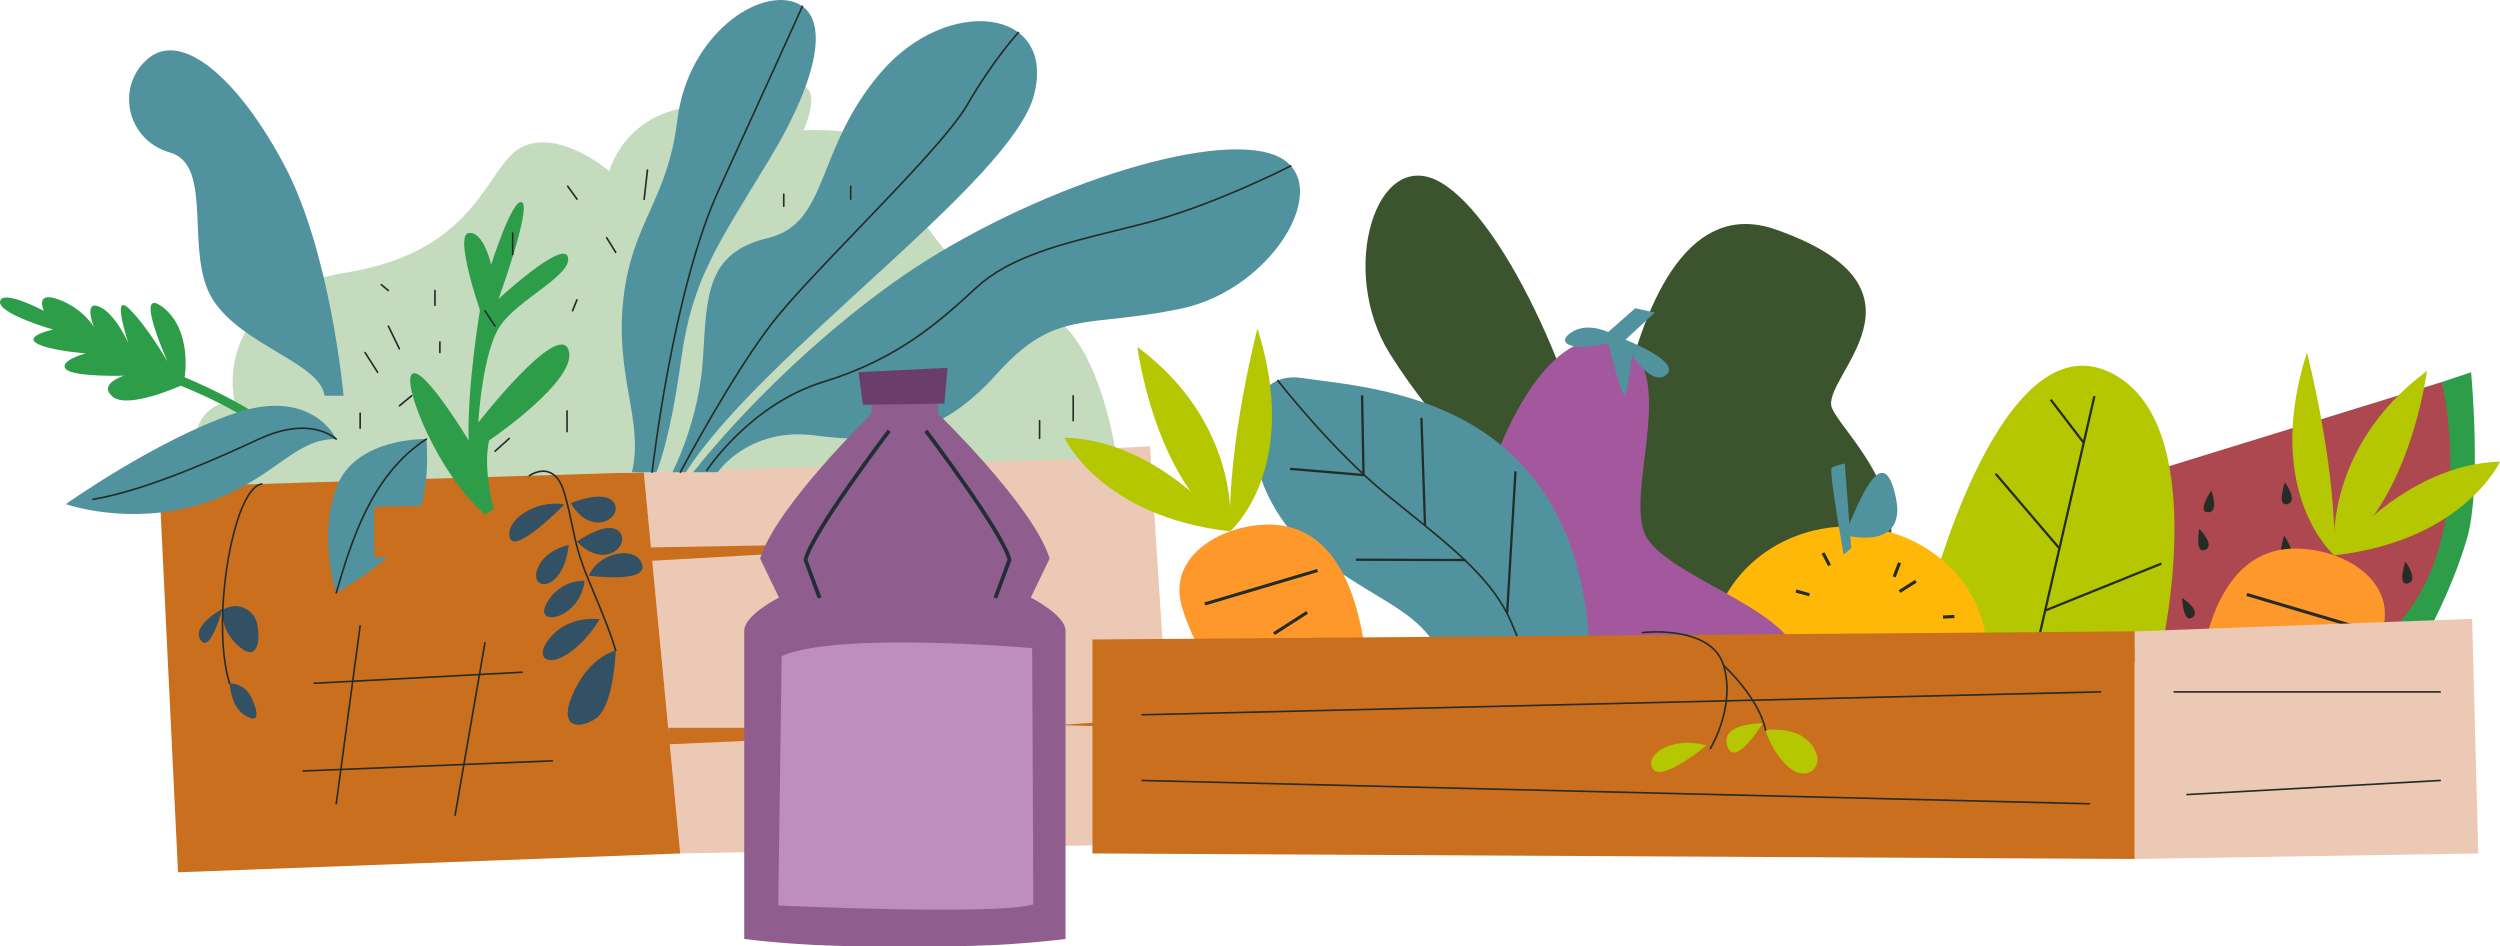 <?xml version="1.0" encoding="UTF-8"?><svg id="Capa_2" xmlns="http://www.w3.org/2000/svg" viewBox="0 0 340.857 129.006"><defs><style>.cls-1{stroke:#212e35;stroke-width:.522px;}.cls-1,.cls-2,.cls-3{fill:none;stroke-miterlimit:10;}.cls-2{stroke-width:.313px;}.cls-2,.cls-3{stroke:#252c26;}.cls-3{stroke-width:.431px;}.cls-4{fill:#deaedd;opacity:.6;}.cls-4,.cls-5,.cls-6,.cls-7,.cls-8,.cls-9,.cls-10,.cls-11,.cls-12,.cls-13,.cls-14,.cls-15,.cls-16,.cls-17,.cls-18,.cls-19{stroke-width:0px;}.cls-5{fill:#50929e;}.cls-6{fill:#a3579d;}.cls-7{fill:#2d9d4a;}.cls-8{fill:#3b542d;}.cls-9{fill:#335164;}.cls-10{fill:#252c26;}.cls-11{fill:#c4dbbe;}.cls-12{fill:#ca6f1e;}.cls-13{fill:#ae4850;}.cls-14{fill:#b4c700;}.cls-15{fill:#8f5e8f;}.cls-16{fill:#ff982a;}.cls-17{fill:#ffb808;}.cls-18{fill:#ecc9b4;}.cls-19{fill:#6a3d6b;}</style></defs><g id="Capa_4"><path class="cls-7" d="m332.92,52.088l3.996-1.332s1.48,15.836-.592,22.792c-2.072,6.956-5.328,12.728-5.328,12.728h-5.032s9.62-9.176,6.956-34.188Z"/><path class="cls-13" d="m291.184,64.964l41.736-12.876s5.92,23.828-8.88,35.816l-35.964,2.516"/><path class="cls-10" d="m311.428,73.046s-1.171,3.388.352,2.972c1.523-.416-.352-2.972-.352-2.972Z"/><path class="cls-16" d="m324.854,85.895c-.993,3.531-2.883,6.913-4.688,9.592-.483.717-.959,1.384-1.41,1.989-1.687,2.263-3.022,3.672-3.022,3.672-11.356-.553-16.008-8.304-16.008-8.304.4-2.928,1.235-8.727,4.09-12.971.457-.681.969-1.323,1.538-1.906,1.152-1.181,2.546-2.122,4.235-2.671,6.286-2.041,17.601,2.3,15.265,10.599Z"/><path class="cls-14" d="m318.254,75.72s9.466-12.438,22.603-12.776c0,0-4.909,10.753-22.603,12.776h0Z"/><path class="cls-14" d="m314.53,48.053s4.122,15.85,3.724,27.667c0,0-9.8-8.487-3.724-27.667h0Z"/><path class="cls-14" d="m318.254,75.72s-1.82-14.387,12.637-25.145c0,0-2.253,18.112-12.637,25.145h0Z"/><line class="cls-3" x1="321.703" y1="85.616" x2="306.334" y2="81.054"/><line class="cls-3" x1="307.755" y1="86.765" x2="312.275" y2="89.671"/><path class="cls-8" d="m219.509,111.632s2.646-17.156-.238-37.346c-2.884-20.19-14.114-44.418-22.884-49.439-8.77-5.022-13.974,12.042-6.915,23.347,7.059,11.305,11.916,12.256,11.014,24.346-.903,12.09,4.066,17.983,11.168,23.681,7.101,5.698,5.538,12.999,5.538,12.999l2.318,2.411Z"/><path class="cls-8" d="m217.743,83.737s1.174-60.582,24.372-52.443c23.198,8.139,6.076,20.186,7.644,24.298,1.568,4.112,19.368,18.72-3.351,32.069"/><path class="cls-14" d="m263.359,80.504s9.472-36.26,23.976-29.896c14.504,6.364,7.4,37.74,7.4,37.74l-31.672,2.22"/><line class="cls-2" x1="285.56" y1="54.012" x2="277.568" y2="88.793"/><line class="cls-2" x1="279.603" y1="54.493" x2="284.043" y2="60.302"/><line class="cls-2" x1="280.75" y1="74.732" x2="272.092" y2="64.594"/><line class="cls-2" x1="278.937" y1="83.206" x2="294.699" y2="76.841"/><ellipse class="cls-17" cx="252.062" cy="89.138" rx="18.845" ry="17.365"/><path class="cls-5" d="m251.371,75.62s-2.072-11.544-1.628-11.84,1.776-.592,1.776-.592l.888,11.544"/><path class="cls-5" d="m251.519,72.956s8.584,2.368,6.956-5.18c-1.628-7.548-4.588-.592-6.956,5.18Z"/><path class="cls-6" d="m203.863,62.596s6.364-18.5,15.984-16.132c9.62,2.368,1.924,19.536,4.292,26.048,2.368,6.512,23.828,11.1,21.016,19.832-2.812,8.732-39.368-1.332-39.368-1.332"/><path class="cls-5" d="m216.777,89.343c-1.321-35.33-29.236-36.296-39.229-37.802-9.993-1.506-8.667,16.284,2.006,24.267,10.673,7.983,15.545,7.111,19.08,18.708"/><path class="cls-10" d="m228.902,123.189c.019.009.04.014.063.01"/><path class="cls-10" d="m219.682,105.343c-7.998-7.189-10.911-14.222-13.482-20.43-2.379-5.74-7.891-10.173-14.272-15.304-.89-.717-1.8-1.449-2.725-2.203-7.526-6.134-14.827-15.504-14.9-15.598-.039-.042-.109-.058-.159-.018-.049.038-.058.109-.02.158.074.093,7.39,9.484,14.937,15.635.925.753,1.836,1.484,2.727,2.202,6.357,5.113,11.848,9.529,14.205,15.217,2.58,6.227,5.503,13.286,13.539,20.51"/><polyline class="cls-2" points="175.891 63.928 185.906 64.767 185.708 53.914"/><line class="cls-2" x1="193.799" y1="56.972" x2="194.292" y2="71.674"/><line class="cls-2" x1="184.869" y1="76.311" x2="199.818" y2="76.36"/><line class="cls-2" x1="206.626" y1="64.274" x2="205.491" y2="83.563"/><path class="cls-5" d="m219.255,45.28s-2.96-1.48-5.18.148,1.184,2.516,5.18,1.332c0,0,1.776,7.104,2.22,7.104s1.036-5.476,1.036-5.476c0,0,2.812,4.44,4.736,2.664,1.924-1.776-5.624-4.736-5.624-4.736l3.996-3.7-2.664-.592-3.7,3.256Z"/><line class="cls-3" x1="258.993" y1="76.73" x2="258.253" y2="78.654"/><line class="cls-3" x1="258.993" y1="80.652" x2="261.213" y2="79.246"/><line class="cls-3" x1="244.859" y1="80.578" x2="246.709" y2="81.096"/><line class="cls-3" x1="266.468" y1="84.057" x2="264.913" y2="84.131"/><line class="cls-3" x1="248.559" y1="75.398" x2="249.447" y2="77.1"/><path class="cls-10" d="m301.494,66.888s-2.023,2.96-.444,2.96.444-2.96.444-2.96Z"/><path class="cls-10" d="m299.843,72.09s-.621,3.531.817,2.879c1.438-.651-.817-2.879-.817-2.879Z"/><path class="cls-10" d="m311.528,65.761s-1.171,3.388.352,2.972c1.523-.416-.352-2.972-.352-2.972Z"/><path class="cls-10" d="m327.956,76.566s-1.171,3.388.352,2.972c1.523-.416-.352-2.972-.352-2.972Z"/><path class="cls-10" d="m297.508,81.534s.157,3.582,1.42,2.635c1.263-.947-1.42-2.635-1.42-2.635Z"/><polygon class="cls-18" points="87.782 64.382 92.746 116.361 160.299 115.023 156.787 60.847 87.782 64.382"/><polygon class="cls-12" points="21.69 65.498 24.273 118.931 92.746 116.361 87.782 64.382 21.69 65.498"/><path class="cls-11" d="m26.529,66.256s-2.346-11.106,5.411-11.573c0,0-3.279-14.512,15.281-17.522,18.56-3.01,19.062-15.13,24.246-17.263,5.184-2.133,11.604,3.447,11.604,3.447,0,0,2.609-10.262,15.986-8.758,0,0,1.839-5.685,3.01-5.685s0,7.19,0,7.19c0,0,5.117-5.184,7.491-4.347,2.374.836,0,6.02,0,6.02,0,0,9.899-.532,10.902,2.577s10.2,20.625,19.731,21.565,12.039,20.503,12.039,20.503l-125.701,3.846Z"/><path class="cls-7" d="m67.313,69.423s-1.529-5.69-.619-9.376c0,0,12.244-8.284,10.821-12.333-1.424-4.049-12.299,9.886-12.299,9.886,0,0,.53-9.729,3.071-13.31,2.541-3.581,9.791-6.815,9.141-9.245-.65-2.43-9.455,5.713-9.455,5.713,0,0,4.469-12.273,3.22-13.155-1.249-.882-4.234,8.49-4.234,8.49,0,0-.997-4.565-3.036-4.329-2.039.236,1.518,10.524,1.518,10.524,0,0-1.752,10.303-1.549,17.749,0,0-6.247-10.339-7.714-9.044-1.467,1.296,3.674,13.86,9.937,19.155l1.199-.724Z"/><path class="cls-5" d="m94.518,64.382s10.534-13.797,27.088-25.71c16.554-11.913,41.803-20.608,51.501-17.765,9.698,2.843,1.003,18.42-12.039,21.165-13.042,2.746-17.094-.097-25.184,8.933s-15.782,9.531-24.812,8.361-13.21,5.016-13.21,5.016h-3.344Z"/><path class="cls-5" d="m91.676,64.382s3.679-7.013,4.18-15.629c.502-8.616.502-14.302,8.862-16.308,8.361-2.007,6.354-12.039,15.383-22.573,9.029-10.534,23.911-8.862,20.901,3.01-3.01,11.872-37.121,35.281-47.488,51.501h-1.839Z"/><path class="cls-5" d="m89.502,64.382s1.839-4.18,3.344-15.216c1.505-11.036,4.849-15.551,12.039-27.423,7.19-11.872,8.361-20.232,3.01-21.57-5.351-1.338-14.213,5.184-15.551,16.219-1.338,11.036-6.187,13.878-7.357,24.413-1.17,10.534,2.843,16.721,1.17,23.577h3.344Z"/><path class="cls-7" d="m25.177,51.437s1.084-6.443-2.988-9.559c-4.072-3.116.639,7.399.639,7.399,0,0-2.658-4.657-5.191-7.156-2.533-2.499-.142,4.64-.142,4.64,0,0-1.789-4.039-3.966-4.953s-.745,2.731-.745,2.731c0,0-1.449-2.457-4.774-3.7s-2.031,1.541-2.031,1.541c0,0-5.662-2.997-5.97-1.295-.307,1.702,7.238,3.849,7.238,3.849,0,0-3.959.847-2.266,1.864,1.693,1.017,6.697,1.376,6.697,1.376,0,0-3.697,1.018-2.704,2.138.993,1.12,7.925.913,7.925.913,0,0-3.614,1.12-1.53,2.864,2.084,1.744,9.264-1.498,9.264-1.498,0,0,9.839,3.79,13.123,7.884l.246-1.903s-3.946-3.383-12.824-7.137Z"/><path class="cls-5" d="m45.843,59.861s-3.261-7.207-14.046-3.445c-10.785,3.762-22.824,12.316-22.824,12.316,0,0,8.528,3.035,18.435,0,9.907-3.035,12.415-8.937,18.435-8.871Z"/><path class="cls-5" d="m58.133,59.861s-9.782-.268-12.29,6.671,0,14.297,0,14.297c0,0,8.026-4.362,10.534-9.12,2.508-4.758,1.756-11.847,1.756-11.847Z"/><path class="cls-5" d="m46.846,53.957s-1.756-19.487-8.026-31.338c-6.27-11.851-13.895-18.395-18.485-14.747-4.59,3.648-3.252,11.173,2.851,12.928,6.103,1.756,1.839,13.821,5.852,20.079,4.013,6.257,14.58,8.57,15.216,13.078h2.592Z"/><path class="cls-9" d="m76.944,68.79c-3.762-.752-8.11,2.087-7.441,4.513s7.441-4.513,7.441-4.513Z"/><path class="cls-9" d="m77.815,68.604s4.766-2.007,5.936,0c1.17,2.007-3.093,4.766-5.936,0Z"/><path class="cls-9" d="m78.665,73.851s4.182-3.041,5.779-1.355-1.924,5.346-5.779,1.355Z"/><path class="cls-9" d="m77.529,74.308s-3.496.669-4.34,3.511,3.671,2.843,4.34-3.511Z"/><path class="cls-9" d="m80.288,78.488c1.421-3.344,6.521-4.114,7.274-1.514.752,2.6-7.274,1.514-7.274,1.514Z"/><path class="cls-9" d="m79.701,79.188s-3.344-.251-5.184,3.093c-1.839,3.344,4.598,2.174,5.184-3.093Z"/><path class="cls-9" d="m81.752,84.424s-3.818-.585-6.445,2.174c-2.627,2.759-.955,4.448,1.888,2.684,2.843-1.764,4.557-4.858,4.557-4.858Z"/><path class="cls-9" d="m83.95,88.688s-3.411.752-5.668,5.518.234,5.434,2.834,3.846c2.6-1.589,2.834-9.364,2.834-9.364Z"/><path class="cls-9" d="m30.35,83.166c1.881-1.254,4.138-.125,4.64,1.63.502,1.756.439,5.72-2.32,3.424-2.759-2.295-2.32-5.054-2.32-5.054Z"/><path class="cls-9" d="m30.325,83.003s-4.306,2.32-2.968,4.264c1.338,1.944,2.968-4.264,2.968-4.264Z"/><path class="cls-9" d="m31.296,93.161s2.007-.125,3.01,2.007c1.003,2.132.878,3.253-.376,2.661-1.254-.592-2.32-1.721-2.634-4.668Z"/><polygon class="cls-12" points="91.109 99.227 142.783 99.227 91.109 101.479 91.109 99.227"/><polygon class="cls-12" points="88.761 74.631 135.635 73.817 88.761 76.463 88.761 74.631"/><polygon class="cls-12" points="156.344 98.052 144.151 98.854 156.557 99.227 156.344 98.052"/><path class="cls-16" d="m161.116,82.623c.993,3.531,2.883,6.913,4.688,9.592.483.717.959,1.384,1.41,1.989,1.687,2.263,3.022,3.672,3.022,3.672,11.356-.553,16.008-8.304,16.008-8.304-.4-2.928-1.235-8.727-4.09-12.971-.457-.681-.969-1.323-1.538-1.906-1.152-1.181-2.546-2.122-4.235-2.671-6.286-2.041-17.601,2.3-15.265,10.599Z"/><path class="cls-14" d="m167.716,72.448s-9.466-12.438-22.603-12.776c0,0,4.909,10.753,22.603,12.776h0Z"/><path class="cls-14" d="m171.441,44.781s-4.122,15.85-3.724,27.667c0,0,9.8-8.487,3.724-27.667h0Z"/><path class="cls-14" d="m167.716,72.448s1.82-14.387-12.637-25.145c0,0,2.253,18.112,12.637,25.145h0Z"/><line class="cls-3" x1="164.268" y1="82.344" x2="179.636" y2="77.782"/><line class="cls-3" x1="178.215" y1="83.493" x2="173.696" y2="86.399"/><polygon class="cls-12" points="148.946 87.188 291.062 86.082 291.062 117.114 148.946 116.361 148.946 87.188"/><path class="cls-14" d="m240.721,99.557s4.389-.723,6.396,2.147c2.007,2.87-.815,5.002-3.198,2.932-2.383-2.069-3.198-5.079-3.198-5.079Z"/><path class="cls-14" d="m240.332,98.616s-5.831-.096-4.828,3.087c1.003,3.183,4.828-3.087,4.828-3.087Z"/><path class="cls-10" d="m233.196,102.169c-.02,0-.041-.004-.06-.015-.053-.033-.069-.104-.036-.157.034-.057,3.464-5.721,1.79-11.238-1.661-5.48-10.87-4.418-10.959-4.4h-.014c-.056,0-.105-.042-.112-.099-.008-.062.036-.117.098-.126.101-.007,9.489-1.102,11.204,4.559,1.704,5.617-1.779,11.366-1.814,11.423-.021.035-.058.053-.096.053Z"/><path class="cls-10" d="m240.721,99.67c-.053,0-.1-.037-.11-.09-.862-4.367-5.64-8.725-5.689-8.769-.046-.042-.05-.112-.008-.159.042-.051.112-.051.16-.009.048.044,4.882,4.455,5.757,8.893.012.062-.028.121-.088.132-.008.002-.015.002-.022.002Z"/><polygon class="cls-18" points="291.062 86.082 337.058 84.372 337.894 116.361 291.062 117.114 291.062 86.082"/><path class="cls-10" d="m96.355,64.264c-.021,0-.042-.004-.062-.018-.052-.033-.067-.104-.033-.157.058-.09,5.96-9.06,15.973-12.129,10.281-3.152,15.886-8.304,20.832-12.852,4.575-4.204,11.441-5.903,19.39-7.87,1.109-.276,2.243-.556,3.399-.851,9.41-2.394,19.978-7.817,20.084-7.872.053-.022.123-.007.152.051.029.055.007.123-.048.152-.106.053-10.697,5.489-20.132,7.89-1.156.293-2.29.573-3.4.849-7.919,1.96-14.759,3.653-19.292,7.819-4.962,4.561-10.587,9.733-20.918,12.9-9.935,3.047-15.791,11.946-15.85,12.036-.022.033-.058.051-.095.051Z"/><path class="cls-10" d="m92.76,64.495c-.018,0-.036-.004-.053-.013-.055-.029-.076-.097-.047-.152.069-.13,6.924-13.075,12.468-20.272,2.413-3.135,6.948-7.861,11.751-12.865,6.302-6.569,12.821-13.361,14.91-16.972,3.644-6.291,6.953-9.83,6.985-9.865.043-.046.114-.051.16-.004.045.042.047.115.006.159-.033.035-3.325,3.558-6.954,9.825-2.103,3.633-8.63,10.436-14.944,17.014-4.797,5-9.328,9.722-11.734,12.845-5.532,7.184-12.378,20.111-12.446,20.241-.021.037-.06.06-.1.06Z"/><path class="cls-10" d="m88.914,64.495h-.012c-.063-.007-.107-.064-.1-.126.028-.247,2.835-24.864,9.093-38.516,6.251-13.639,11.353-24.926,11.404-25.038.024-.057.09-.082.149-.057.057.026.083.093.056.15-.051.112-5.152,11.401-11.404,25.038-6.244,13.621-9.046,38.203-9.073,38.45-.007.057-.055.099-.112.099Z"/><path class="cls-10" d="m12.672,68.192c-.054,0-.103-.04-.111-.095-.01-.062.031-.119.093-.13,7.509-1.241,17.707-5.948,22.608-8.209,6.121-2.83,9.489-.93,10.654.015.047.04.055.11.015.159-.037.051-.11.055-.159.018-1.13-.917-4.409-2.756-10.416.011-4.909,2.268-15.126,6.984-22.665,8.231h-.019Z"/><path class="cls-10" d="m45.843,80.94c-.01,0-.021,0-.032-.004-.06-.018-.094-.079-.076-.139,1.991-6.79,4.717-16.086,12.336-21.03.051-.04.121-.02.157.033.034.053.019.123-.033.157-7.549,4.898-10.262,14.15-12.243,20.902-.014.051-.06.082-.108.082Z"/><path class="cls-10" d="m83.95,88.801c-.048,0-.094-.031-.108-.079-.687-2.275-1.37-4.05-3.657-9.495-1.414-3.364-1.839-5.41-2.288-7.574-.271-1.309-.552-2.661-1.06-4.42-.439-1.512-1.122-2.44-2.034-2.756-1.263-.439-2.551.463-2.563.474-.054.033-.12.024-.158-.026-.036-.051-.025-.121.025-.159.057-.037,1.394-.979,2.77-.503.983.342,1.715,1.32,2.175,2.908.511,1.766.794,3.124,1.066,4.435.466,2.249.87,4.188,2.274,7.533,2.292,5.454,2.977,7.233,3.666,9.517.018.06-.015.123-.075.141-.011.004-.022.004-.033.004Z"/><path class="cls-10" d="m31.295,93.274c-.048,0-.093-.031-.108-.079-2.187-7.145-.365-20.942,2.543-25.646.622-1.005,1.271-1.572,1.928-1.682.061-.013.12.031.13.093.01.06-.031.119-.093.128-.59.099-1.187.633-1.773,1.581-2.885,4.667-4.691,18.365-2.519,25.461.018.06-.015.123-.075.141-.011.002-.022.004-.033.004Z"/><path class="cls-10" d="m87.824,27.294h-.013c-.062-.007-.106-.064-.099-.126l.452-3.997c.007-.057.055-.099.112-.099h.013c.062.007.106.064.099.126l-.452,3.997c-.007.057-.055.099-.112.099Z"/><path class="cls-10" d="m83.95,34.519c-.037,0-.075-.018-.096-.053l-1.238-1.997c-.033-.053-.017-.123.036-.157.054-.031.123-.018.155.037l1.238,1.997c.033.053.017.123-.036.157-.019.011-.039.015-.06.015Z"/><path class="cls-10" d="m78.062,42.486c-.014,0-.029-.002-.042-.009-.058-.022-.086-.088-.063-.145l.603-1.495c.023-.06.094-.09.147-.062.058.022.086.088.063.145l-.603,1.495c-.018.044-.061.071-.105.071Z"/><path class="cls-10" d="m77.31,58.966c-.063,0-.112-.051-.112-.112v-2.833c0-.062.05-.112.112-.112s.112.051.112.112v2.833c0,.062-.05.112-.112.112Z"/><path class="cls-10" d="m69.9,34.805c-.063,0-.112-.051-.112-.112v-2.912c0-.062.05-.112.112-.112s.112.051.112.112v2.912c0,.062-.05.112-.112.112Z"/><path class="cls-10" d="m67.496,44.574c-.036,0-.073-.018-.094-.051l-1.379-2.088c-.035-.051-.021-.121.032-.157.051-.033.121-.02.155.033l1.379,2.088c.035.051.021.121-.032.157-.019.011-.041.018-.062.018Z"/><path class="cls-10" d="m59.973,48.176c-.063,0-.112-.051-.112-.112v-1.428c0-.062.05-.112.112-.112s.112.051.112.112v1.428c0,.062-.05.112-.112.112Z"/><path class="cls-10" d="m54.454,47.671c-.042,0-.082-.022-.101-.064l-1.505-3.097c-.028-.055-.004-.123.052-.15.062-.029.123-.004.151.053l1.505,3.097c.028.055.004.123-.052.15-.017.009-.033.011-.05.011Z"/><path class="cls-10" d="m59.304,41.739c-.063,0-.112-.051-.112-.112v-2.015c0-.062.05-.112.112-.112s.112.051.112.112v2.015c0,.062-.05.112-.112.112Z"/><path class="cls-10" d="m52.949,39.724c-.025,0-.051-.009-.073-.026l-.961-.8c-.047-.04-.054-.11-.014-.159.041-.048.11-.053.16-.013l.961.8c.047.04.054.11.014.159-.023.026-.055.04-.087.04Z"/><path class="cls-10" d="m54.454,55.441c-.033,0-.065-.013-.087-.04-.04-.048-.033-.121.015-.161l1.672-1.373c.05-.033.12-.033.159.018.04.046.033.119-.015.159l-1.672,1.373c-.021.015-.046.024-.072.024Z"/><path class="cls-10" d="m51.483,50.869c-.037,0-.074-.018-.095-.053l-1.711-2.694c-.034-.051-.019-.121.034-.154.054-.035.123-.018.155.035l1.711,2.694c.034.051.019.121-.034.154-.019.013-.04.018-.061.018Z"/><path class="cls-10" d="m49.104,58.501c-.063,0-.112-.051-.112-.112v-2.052c0-.062.05-.112.112-.112s.112.051.112.112v2.052c0,.062-.05.112-.112.112Z"/><path class="cls-10" d="m67.496,61.629c-.031,0-.062-.013-.084-.037-.042-.046-.039-.117.009-.159l1.938-1.742c.045-.044.116-.037.159.009.042.046.039.117-.009.159l-1.938,1.742c-.021.02-.048.029-.075.029Z"/><path class="cls-10" d="m115.987,27.262c-.063,0-.112-.051-.112-.112v-1.761c0-.062.05-.112.112-.112s.112.051.112.112v1.761c0,.062-.05.112-.112.112Z"/><path class="cls-10" d="m106.859,28.237c-.063,0-.112-.051-.112-.112v-1.653c0-.062.05-.112.112-.112s.112.051.112.112v1.653c0,.062-.05.112-.112.112Z"/><path class="cls-10" d="m146.323,57.476c-.063,0-.112-.051-.112-.112v-3.408c0-.062.05-.112.112-.112s.112.051.112.112v3.408c0,.062-.05.112-.112.112Z"/><path class="cls-10" d="m141.739,59.888c-.063,0-.112-.051-.112-.112v-2.412c0-.062.05-.112.112-.112s.112.051.112.112v2.412c0,.062-.05.112-.112.112Z"/><path class="cls-10" d="m117.995,62.818c-.029,0-.057-.011-.079-.033-.044-.044-.045-.115-.001-.159l1.84-1.858c.044-.044.116-.044.16,0s.045.115.001.159l-1.84,1.858c-.022.022-.052.033-.08.033Z"/><path class="cls-10" d="m78.665,27.262c-.035,0-.069-.015-.091-.046l-1.265-1.761c-.036-.051-.025-.121.025-.159.05-.033.121-.024.158.026l1.265,1.761c.036.051.025.121-.025.159-.02.013-.043.02-.066.02Z"/><path class="cls-10" d="m41.329,105.231c-.061,0-.11-.046-.112-.108-.003-.062.045-.115.108-.117l33.978-1.382h.003c.062,0,.111.046.114.108.003.062-.045.115-.108.117l-33.978,1.382h-.004Z"/><path class="cls-10" d="m42.833,93.272c-.06,0-.109-.046-.112-.106-.003-.064.044-.117.107-.119l28.342-1.503h.006c.06,0,.109.046.112.106.003.064-.044.117-.107.119l-28.342,1.503h-.006Z"/><path class="cls-10" d="m62.053,111.249c-.007,0-.013,0-.019-.002-.062-.009-.104-.068-.093-.13l4.065-23.493c.011-.062.082-.11.13-.09.062.009.104.068.093.13l-4.065,23.493c-.01.055-.057.093-.111.093Z"/><path class="cls-10" d="m45.843,109.701h-.015c-.062-.009-.105-.066-.096-.128l3.26-24.266c.008-.062.055-.093.127-.097.062.009.105.066.096.128l-3.26,24.266c-.007.057-.055.097-.111.097Z"/><path class="cls-10" d="m155.718,97.568c-.061,0-.111-.048-.112-.11-.002-.062.047-.115.11-.115l130.673-3.124h.002c.062,0,.112.048.112.11.002.062-.048.115-.11.115l-130.673,3.124h-.002Z"/><path class="cls-10" d="m284.888,109.701h-.002l-129.171-3.177c-.062-.002-.111-.053-.109-.115.001-.062.052-.11.112-.11h.003l129.169,3.177c.064.002.112.053.11.115-.002.062-.051.11-.112.11Z"/><path class="cls-10" d="m332.709,94.445h-36.283c-.062,0-.112-.051-.112-.112s.051-.112.112-.112h36.283c.062,0,.112.051.112.112s-.051.112-.112.112Z"/><path class="cls-10" d="m298.181,108.447c-.06,0-.11-.046-.112-.106-.004-.062.044-.117.106-.119l34.528-1.922h.007c.06,0,.11.046.112.106.004.062-.044.117-.106.119l-34.528,1.922h-.007Z"/><path class="cls-15" d="m121.4,53.653l6.512 0v2.763s13.024,12.629,15.195,19.733l-2.565,5.328s4.736,2.368,4.736,4.539c-0,2.171-0,42.003-0,42.003,0,0-7.301.987-15.984.987l-11.84 0c-8.683,0-15.984-.987-15.984-.987v-42.003c0-2.171,4.736-4.539,4.736-4.539l-2.565-5.328c2.171-7.104,15.195-19.733,15.195-19.733v-2.763h6.512"/><polygon class="cls-19" points="117.059 50.742 117.651 55.182 128.751 55.034 129.195 50.15 117.059 50.742"/><path class="cls-1" d="m121.22,58.734s-10.656,14.06-11.396,17.612l1.924,5.18"/><path class="cls-1" d="m126.235,58.734s10.656,14.06,11.396,17.612l-1.924,5.18"/><path class="cls-4" d="m106.576,89.444l-.47,34.013s29.767,1.388,34.78-.154l-.157-34.938s-26.477-2.314-34.154,1.08Z"/><path class="cls-14" d="m232.678,101.628c-5.142-1.371-8.59,1.576-7.274,3.269,1.317,1.693,7.274-3.269,7.274-3.269Z"/><polygon class="cls-12" points="59.522 75.969 51.018 75.969 51.018 69.118 59.191 68.882 59.522 75.969"/></g></svg>
